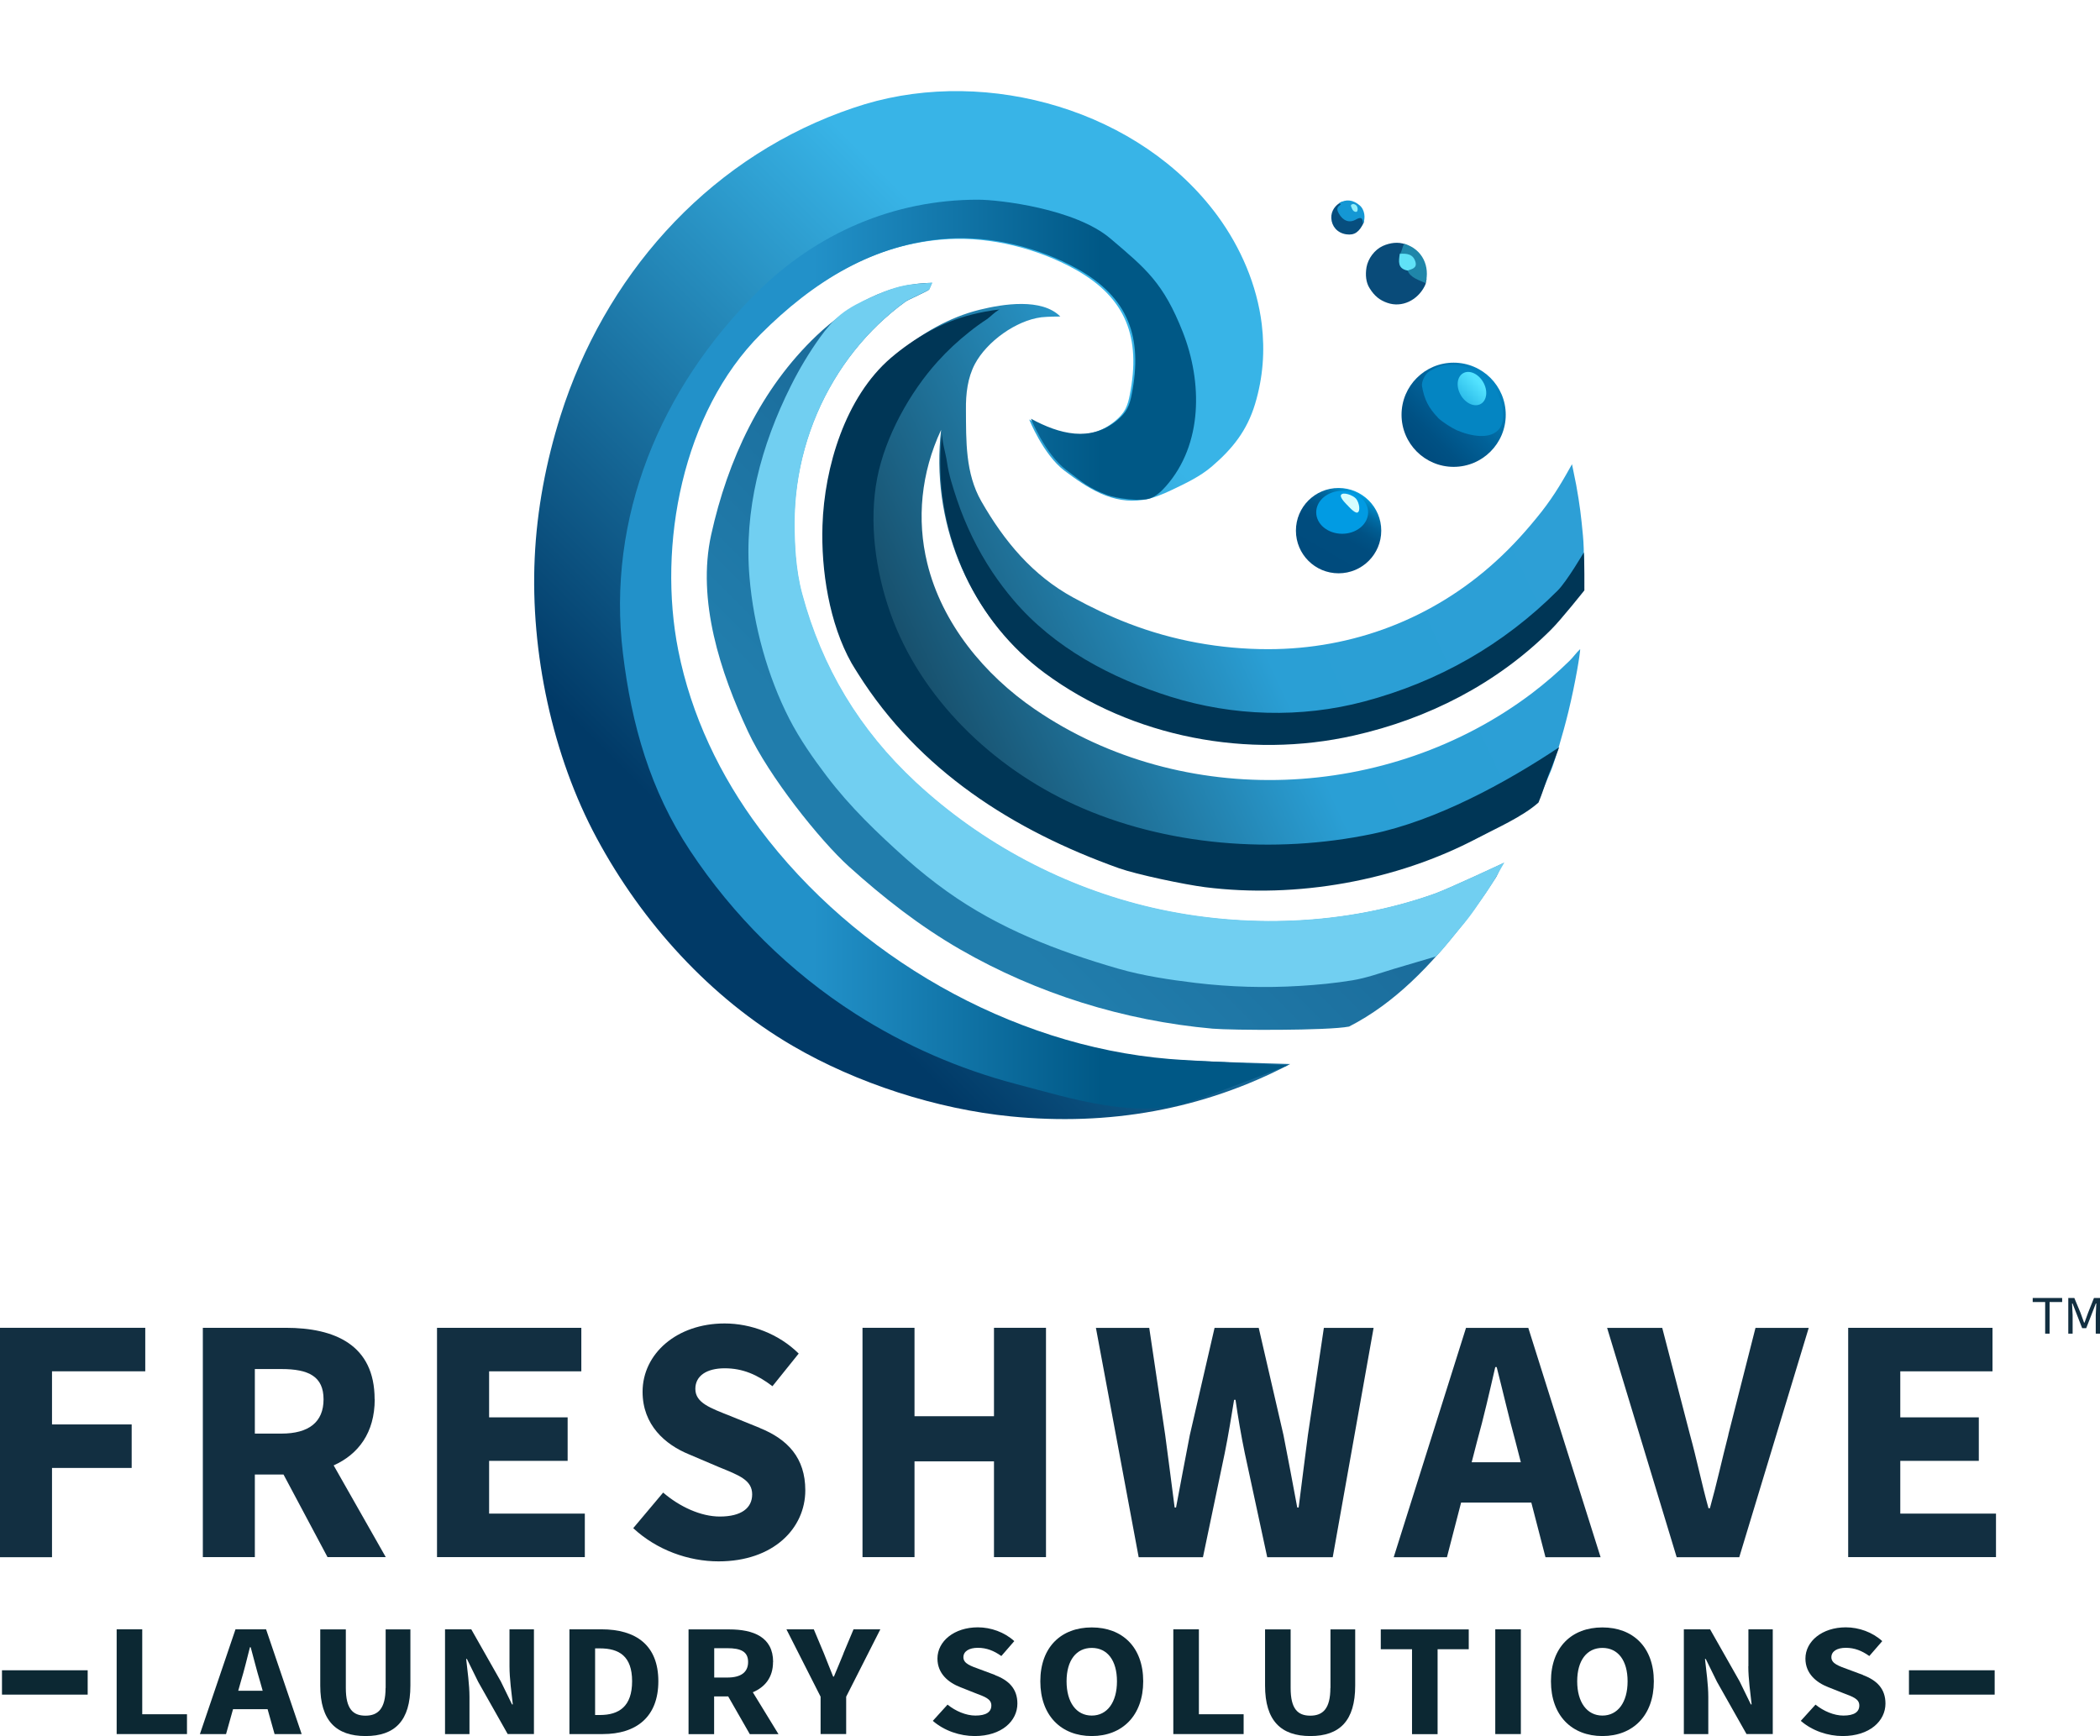 <svg xmlns="http://www.w3.org/2000/svg" xmlns:xlink="http://www.w3.org/1999/xlink" viewBox="0 0 222.49 183.99" aria-labelledby="title desc">
	<title id="title">Logo for Freshwave</title>
	<desc id="desc">Stylized Circle Ocean Wave stacked above text that reads Freshwave Laundry Solutions in various shades of ocean blues.</desc>
  <defs>
    <style>
      .cls-1 {
        fill: #1497d4;
      }

      .cls-2 {
        fill: #019be3;
      }

      .cls-3 {
        fill: #71cff1;
      }

      .cls-4 {
        fill: url(#linear-gradient-2);
      }

      .cls-5 {
        fill: #074e7e;
      }

      .cls-6 {
        fill: #fff;
      }

      .cls-7 {
        fill: none;
      }

      .cls-8 {
        fill: url(#linear-gradient-4);
      }

      .cls-9 {
        fill: url(#linear-gradient-3);
      }
      .cls-11 {
        fill: url(#linear-gradient-5);
      }

      .cls-12 {
        fill: #122f41;
      }

      .cls-13 {
        fill: #003656;
      }

      .cls-14 {
        fill: #0c2833;
      }

      .cls-15 {
        fill: url(#linear-gradient-7);
      }

      .cls-16 {
        fill: url(#linear-gradient-6);
      }

      .cls-17 {
        fill: #91eefa;
      }

      .cls-18 {
        fill: #60e2f7;
      }

      .cls-19 {
        fill: #d6fdfe;
      }

      .cls-20 {
        fill: #0485c2;
      }

      .cls-21 {
        fill: #094b79;
      }

      .cls-22 {
        fill: #1f86a9;
      }

      .cls-23 {
        fill: url(#linear-gradient);
      }
    </style>
    <filter id="filter0_d_59_289" x="40.927" y="0" width="140.636" height="140.636" filterUnits="userSpaceOnUse" color-interpolation-filters="sRGB">
        <feFlood flood-opacity="0" result="BackgroundImageFix"/>
        <feColorMatrix in="SourceAlpha" type="matrix" values="0 0 0 0 0 0 0 0 0 0 0 0 0 0 0 0 0 0 127 0" result="hardAlpha"/>
        <feOffset dy="8"/>
        <feGaussianBlur stdDeviation="4"/>
        <feComposite in2="hardAlpha" operator="out"/>
        <feColorMatrix type="matrix" values="0 0 0 0 0 0 0 0 0 0 0 0 0 0 0 0 0 0 0.15 0"/>
        <feBlend mode="normal" in2="BackgroundImageFix" result="effect1_dropShadow_59_289"/>
        <feBlend mode="normal" in="SourceGraphic" in2="effect1_dropShadow_59_289" result="shape"/>
    </filter>
    <linearGradient id="linear-gradient" x1="150.1" y1="138.15" x2="157.91" y2="145.96" gradientTransform="translate(0 186) scale(1 -1)" gradientUnits="userSpaceOnUse">
      <stop offset="0" stop-color="#004b7d"/>
      <stop offset=".21" stop-color="#005184"/>
      <stop offset=".53" stop-color="#016198"/>
      <stop offset=".91" stop-color="#037db8"/>
      <stop offset="1" stop-color="#0485c2"/>
    </linearGradient>
    <linearGradient id="linear-gradient-2" x1="154.96" y1="143.84" x2="156.95" y2="145.83" gradientTransform="translate(0 186) scale(1 -1)" gradientUnits="userSpaceOnUse">
      <stop offset="0" stop-color="#2ebdea"/>
      <stop offset=".84" stop-color="#53e3ff"/>
    </linearGradient>
    <linearGradient id="linear-gradient-3" x1="139.56" y1="125.86" x2="144.08" y2="133.69" gradientTransform="translate(0 186) scale(1 -1)" gradientUnits="userSpaceOnUse">
      <stop offset="0" stop-color="#004b7d"/>
      <stop offset=".45" stop-color="#004c7e"/>
      <stop offset=".61" stop-color="#005285"/>
      <stop offset=".72" stop-color="#005c91"/>
      <stop offset=".82" stop-color="#006aa2"/>
      <stop offset=".9" stop-color="#017db8"/>
      <stop offset=".97" stop-color="#0193d2"/>
      <stop offset="1" stop-color="#02a1e3"/>
    </linearGradient>
    <linearGradient id="linear-gradient-4" x1="71.5" y1="85.31" x2="139.39" y2="153.19" gradientTransform="translate(0 186) scale(1 -1)" gradientUnits="userSpaceOnUse">
      <stop offset=".1" stop-color="#013a67"/>
      <stop offset=".77" stop-color="#38b4e7"/>
    </linearGradient>
    <linearGradient id="linear-gradient-5" x1="65.68" y1="116.7" x2="136.47" y2="116.7" gradientTransform="translate(0 186) scale(1 -1)" gradientUnits="userSpaceOnUse">
      <stop offset=".29" stop-color="#2291c9"/>
      <stop offset=".72" stop-color="#005886"/>
    </linearGradient>
    <linearGradient id="linear-gradient-6" x1="92.97" y1="91.13" x2="128.31" y2="126.47" gradientTransform="translate(0 186) scale(1 -1)" gradientUnits="userSpaceOnUse">
      <stop offset=".14" stop-color="#217dac"/>
      <stop offset=".71" stop-color="#1b6d9c"/>
    </linearGradient>
    <linearGradient id="linear-gradient-7" x1="94.45" y1="108.73" x2="164.44" y2="141.37" gradientTransform="translate(0 186) scale(1 -1)" gradientUnits="userSpaceOnUse">
      <stop offset=".05" stop-color="#174e6a"/>
      <stop offset=".51" stop-color="#2a9fd5"/>
      <stop offset=".95" stop-color="#2d9fd6"/>
    </linearGradient>
  </defs>
  <g class="cls-24">
    <g>
      <path class="cls-12" d="M0,165.01h5.51v-9.46h8.44v-4.61H5.51v-5.63h9.88v-4.61H0v24.3Z"/>
      <path class="cls-12" d="M39.69,148.27c0-5.78-4.24-7.57-9.42-7.57h-8.78v24.3h5.51v-8.75h3.04l4.66,8.75h6.17l-5.52-9.72c2.6-1.17,4.35-3.44,4.35-7.01h0ZM27,145.07h2.82c2.9,0,4.46.8,4.46,3.21s-1.56,3.63-4.46,3.63h-2.82v-6.83Z"/>
      <path class="cls-12" d="M51.82,154.8h8.32v-4.61h-8.32v-4.88h9.77v-4.61h-15.29v24.3h15.66v-4.61h-10.14v-5.6Z"/>
      <path class="cls-12" d="M80.5,151.31l-3.11-1.26c-2.13-.85-3.72-1.39-3.72-2.88,0-1.39,1.21-2.18,3.11-2.18s3.45.67,5.06,1.9l2.78-3.46c-2.1-2.08-5.04-3.19-7.85-3.19-5.07,0-8.69,3.21-8.69,7.24,0,3.53,2.4,5.6,4.92,6.63l3.17,1.35c2.13.87,3.52,1.37,3.52,2.89,0,1.44-1.13,2.35-3.43,2.35-2.01,0-4.26-1.04-6-2.54l-3.17,3.77c2.49,2.32,5.86,3.52,9.04,3.52,5.81,0,9.19-3.5,9.19-7.53,0-3.43-1.86-5.41-4.84-6.61h0Z"/>
      <path class="cls-12" d="M105.31,150.07h-8.42v-9.37h-5.51v24.3h5.51v-10.15h8.42v10.15h5.51v-24.3h-5.51v9.37Z"/>
      <path class="cls-12" d="M138.57,152.06c-.32,2.5-.66,5.1-.98,7.68h-.15c-.49-2.6-.97-5.22-1.46-7.68l-2.62-11.35h-4.68l-2.62,11.35c-.49,2.53-.98,5.12-1.46,7.68h-.15c-.32-2.56-.67-5.12-1-7.68l-1.69-11.35h-5.65l4.53,24.3h6.81l2.31-11.04c.38-1.87.69-3.82.99-5.64h.15c.26,1.81.59,3.76.98,5.64l2.38,11.04h6.94l4.33-24.3h-5.27l-1.69,11.35Z"/>
      <path class="cls-12" d="M155.32,140.71l-7.66,24.3h5.64l1.5-5.79h7.44l1.5,5.79h5.84l-7.66-24.3h-6.6,0ZM155.92,154.95l.58-2.25c.68-2.43,1.33-5.27,1.92-7.84h.15c.65,2.54,1.31,5.41,1.98,7.84l.58,2.25h-5.22Z"/>
      <path class="cls-12" d="M183.12,152.03c-.69,2.66-1.21,5.11-1.96,7.79h-.15c-.74-2.68-1.23-5.14-1.96-7.79l-2.94-11.32h-5.84l7.37,24.3h6.63l7.36-24.3h-5.64l-2.88,11.32Z"/>
      <path class="cls-12" d="M201.33,154.8h8.32v-4.61h-8.32v-4.88h9.77v-4.61h-15.29v24.3h15.66v-4.61h-10.14v-5.6Z"/>
      <path class="cls-12" d="M215.35,137.97h1.33v3.35h.47v-3.35h1.33v-.43h-3.12v.43Z"/>
      <path class="cls-12" d="M221.85,137.54l-.62,1.56-.38,1.05h-.05l-.38-1.05-.65-1.56h-.64v3.78h.46v-1.98l-.06-1.22h.05l1.02,2.62h.43l1.02-2.62h.05l-.06,1.22v1.98h.46v-3.78h-.64Z"/>
      <path class="cls-14" d="M15.07,172.65h-2.71v11.1h7.45v-2.1h-4.74v-9Z"/>
      <path class="cls-14" d="M24.95,172.65l-3.77,11.1h2.77l.74-2.64h3.66l.74,2.64h2.87l-3.77-11.1h-3.25ZM25.24,179.16l.29-1.03c.34-1.11.65-2.41.95-3.58h.08c.32,1.16.64,2.47.98,3.58l.29,1.03h-2.58Z"/>
      <path class="cls-14" d="M40.85,178.87c0,2.17-.78,2.93-2.13,2.93s-2.08-.75-2.08-2.93v-6.21h-2.71v5.95c0,3.73,1.69,5.35,4.8,5.35s4.75-1.62,4.75-5.35v-5.95h-2.62v6.21h0Z"/>
      <path class="cls-14" d="M53.98,176.57c0,1.31.22,2.86.35,4.04h-.08l-1.19-2.44-3.13-5.52h-2.78v11.1h2.59v-3.94c0-1.31-.22-2.79-.35-4.02h.08l1.19,2.42,3.13,5.54h2.78v-11.1h-2.59v3.92Z"/>
      <path class="cls-14" d="M63.72,172.65h-3.39v11.1h3.54c3.52,0,5.88-1.79,5.88-5.6s-2.36-5.5-6.03-5.5ZM63.56,181.73h-.51v-7.06h.51c2.03,0,3.41.82,3.41,3.48s-1.37,3.58-3.41,3.58Z"/>
      <path class="cls-14" d="M81.91,176.11c0-2.64-2.09-3.45-4.64-3.45h-4.32v11.1h2.71v-4h1.49l2.29,4h3.04l-2.72-4.44c1.28-.54,2.14-1.57,2.14-3.2h0ZM75.67,174.65h1.39c1.43,0,2.2.36,2.2,1.46s-.77,1.65-2.2,1.65h-1.39v-3.12Z"/>
      <path class="cls-14" d="M89.37,175.2c-.33.83-.67,1.6-1.02,2.46h-.08c-.34-.86-.66-1.63-.98-2.46l-1.07-2.55h-2.9l3.62,7.14v3.96h2.71v-3.96l3.62-7.14h-2.84l-1.07,2.55Z"/>
      <path class="cls-14" d="M105.43,177.49l-1.53-.57c-1.05-.38-1.83-.63-1.83-1.31,0-.63.6-1,1.53-1s1.7.31,2.49.87l1.37-1.58c-1.04-.95-2.48-1.46-3.86-1.46-2.5,0-4.28,1.47-4.28,3.31,0,1.61,1.18,2.55,2.42,3.03l1.56.62c1.05.4,1.73.62,1.73,1.32s-.56,1.07-1.69,1.07c-.99,0-2.1-.47-2.95-1.16l-1.56,1.72c1.22,1.06,2.88,1.61,4.44,1.61,2.86,0,4.52-1.6,4.52-3.44,0-1.57-.91-2.47-2.38-3.02h0Z"/>
      <path class="cls-14" d="M115.67,172.45c-3.24,0-5.45,2.08-5.45,5.71s2.21,5.8,5.45,5.8,5.45-2.18,5.45-5.8-2.21-5.71-5.45-5.71ZM115.67,181.79c-1.64,0-2.67-1.41-2.67-3.63s1.03-3.54,2.67-3.54,2.67,1.31,2.67,3.54-1.04,3.63-2.67,3.63Z"/>
      <path class="cls-14" d="M127.02,172.65h-2.71v11.1h7.45v-2.1h-4.74v-9Z"/>
      <path class="cls-14" d="M140.95,178.87c0,2.17-.78,2.93-2.13,2.93s-2.08-.75-2.08-2.93v-6.21h-2.71v5.95c0,3.73,1.69,5.35,4.8,5.35s4.75-1.62,4.75-5.35v-5.95h-2.62v6.21h0Z"/>
      <path class="cls-14" d="M146.3,174.76h3.3v9h2.71v-9h3.3v-2.1h-9.32v2.1Z"/>
      <path class="cls-14" d="M161.13,172.65h-2.71v11.1h2.71v-11.1Z"/>
      <path class="cls-14" d="M169.77,172.45c-3.24,0-5.45,2.08-5.45,5.71s2.21,5.8,5.45,5.8,5.45-2.18,5.45-5.8-2.21-5.71-5.45-5.71ZM169.77,181.79c-1.63,0-2.67-1.41-2.67-3.63s1.03-3.54,2.67-3.54,2.67,1.31,2.67,3.54-1.04,3.63-2.67,3.63Z"/>
      <path class="cls-14" d="M185.23,176.57c0,1.31.22,2.86.35,4.04h-.08l-1.19-2.44-3.13-5.52h-2.78v11.1h2.59v-3.94c0-1.31-.22-2.79-.35-4.02h.08l1.19,2.42,3.13,5.54h2.78v-11.1h-2.58v3.92h0Z"/>
      <path class="cls-14" d="M197.39,177.49l-1.53-.57c-1.04-.38-1.83-.63-1.83-1.31,0-.63.6-1,1.53-1s1.7.31,2.49.87l1.37-1.58c-1.04-.95-2.48-1.46-3.86-1.46-2.5,0-4.28,1.47-4.28,3.31,0,1.61,1.18,2.55,2.42,3.03l1.56.62c1.05.4,1.73.62,1.73,1.32s-.56,1.07-1.69,1.07c-.99,0-2.1-.47-2.95-1.16l-1.56,1.72c1.22,1.06,2.88,1.61,4.44,1.61,2.86,0,4.53-1.6,4.53-3.44,0-1.57-.91-2.47-2.38-3.02h0Z"/>
      <path class="cls-14" d="M9.29,176.99H.21v2.58h9.08v-2.58Z"/>
      <path class="cls-14" d="M211.33,176.99h-9.08v2.58h9.08v-2.58Z"/>
    </g>
  </g>
  <g filter="url(#filter0_d_59_289)">
    <circle class="cls-6" cx="111.25" cy="62.32" r="62.32"/>
  </g>
  <g class="cls-10">
    <g>
      <path class="cls-6" d="M153.99,51.72c4.29,0,7.77-3.48,7.77-7.77s-3.48-7.77-7.77-7.77-7.77,3.48-7.77,7.77,3.48,7.77,7.77,7.77Z"/>
      <path class="cls-6" d="M141.77,62.86c3.66,0,6.63-2.97,6.63-6.63s-2.97-6.63-6.63-6.63-6.63,2.97-6.63,6.63,2.97,6.63,6.63,6.63Z"/>
      <path class="cls-6" d="M147.77,23.96c-.75,0-1.45.16-2.08.45.14-.36.23-.75.23-1.15,0-1.75-1.42-3.17-3.17-3.17s-3.17,1.42-3.17,3.17,1.42,3.17,3.17,3.17c.25,0,.5-.04.73-.1-.49.79-.79,1.71-.79,2.71,0,2.8,2.27,5.08,5.08,5.08s5.08-2.27,5.08-5.08-2.27-5.08-5.08-5.08Z"/>
      <path class="cls-6" d="M168.2,43.48c.62,2.32,1.16,3.71,1.49,6.08.66,4.67,1.6,8.12,1.45,12.87-.32,9.68-1.93,18.42-6.72,26.84-4.4,7.75-10.31,16.25-17.69,21.16-8.22,5.47-18.18,10.02-28.14,11.1-19.05,2.06-37.43-5.42-50.94-20.53-13.32-14.92-17.68-35.63-12.32-54.85,2-7.17,5.27-13.66,9.77-19.55,11.5-15.04,31.3-25.01,50.17-18.28.97.35,1.93.74,2.87,1.18,8.92,4.17,17.55,13.18,18.74,23.32.45,3.78.22,7.33-.22,9.55-1.69,8.44-10.98,15.69-19.62,14.19-4.94-.86-8.74-4.68-10.91-9.02-.42-.84-.7-2.53-.7-2.53,0,.86,0,1.84.05,2.5.07.84.23,1.58.48,2.38.59,1.91,1.57,3.36,2.89,4.83,5.73,6.43,13.53,9.04,21.85,10.08,4.88.61,9.44.42,14.05-1.45,4.32-1.76,8.32-4.24,11.82-7.33,4.62-4.08,7.38-9.57,10.91-14.51.38.82.6,1.55.71,1.97h0Z"/>
      <path class="cls-23" d="M154.01,49.47c3.05,0,5.52-2.47,5.52-5.52s-2.47-5.52-5.52-5.52-5.52,2.47-5.52,5.52,2.47,5.52,5.52,5.52Z"/>
      <path class="cls-20" d="M152.36,44.27c-1.02-1.07-1.45-1.92-1.7-3.34-.08-.47.31-1.32.82-1.61.8-.45,1.29-.66,2.28-.66,2.08,0,4.17,1.27,5,3.16.34.75.84,2.51.16,3.52-.92,1.35-3.17.86-4.6.24-.53-.24-1.56-.9-1.97-1.31h0Z"/>
      <path class="cls-4" d="M156.89,42.8c.65-.38.77-1.41.25-2.31-.52-.9-1.47-1.32-2.13-.94-.65.38-.77,1.41-.25,2.31s1.47,1.32,2.13.94Z"/>
      <path class="cls-9" d="M141.82,60.75c2.5,0,4.52-2.02,4.52-4.52s-2.02-4.52-4.52-4.52-4.52,2.02-4.52,4.52,2.02,4.52,4.52,4.52Z"/>
      <path class="cls-2" d="M142.2,56.56c1.52,0,2.75-1.02,2.75-2.27s-1.23-2.28-2.75-2.28-2.75,1.02-2.75,2.28,1.23,2.27,2.75,2.27Z"/>
      <path class="cls-19" d="M142.07,52.46c.18-.38,1.29,0,1.62.41.32.41.47,1.3.13,1.44-.29.12-1.04-.75-1.04-.75,0,0-.86-.8-.71-1.1h0Z"/>
      <path class="cls-8" d="M136.69,112.75s-10.79-.29-13.04-.47c-16.84-1.4-33.33-10.96-43.37-24.38-4.19-5.59-7.27-12.05-8.63-18.92-2.21-11.13.44-25.21,8.74-33.51,5.5-5.5,12.05-9.68,20.04-10.13,4.56-.26,9.5,1,13.49,3.21,5.43,3.03,6.96,7.26,5.78,13.27-.1.53-.23,1.07-.48,1.54-.25.47-.62.86-1.03,1.21-2.86,2.41-6.2,1.48-9.15-.12,0,0,1.5,3.74,3.74,5.43,2.45,1.84,5.07,3.59,8.33,3.09,1.04-.16,2.04-.58,2.99-1.03,1.47-.7,3.03-1.43,4.28-2.5,2.22-1.9,3.74-3.82,4.59-6.63.85-2.81,1.05-5.63.71-8.46-.51-4.14-2.21-8.09-4.67-11.46-8.22-11.21-24.28-15.78-37.38-11.85-.86.26-1.71.55-2.55.86-14.51,5.39-25.07,17.54-29.69,32.14-1.54,4.88-2.51,9.97-2.74,15.09-.46,9.94,1.87,20.97,6.58,29.7,4.81,8.94,12.03,16.91,20.75,21.99,6.79,3.97,15.29,6.71,23.13,7.48,10.32,1.02,20.3-.68,29.6-5.56h0Z"/>
      <path class="cls-11" d="M109.22,44.36s1.5,3.74,3.74,5.43c1.77,1.32,2.3,1.9,4.36,2.67.98.36,3.58.71,4.56.34.65-.25,1.18-.75,1.64-1.27,3.95-4.47,3.86-11.08,1.8-16.33-2.06-5.24-3.93-6.74-7.67-9.92-3.74-3.18-11.79-4.12-14.04-4.12-8.93,0-17.1,3.55-23.41,9.82-10.24,10.16-15.95,23.89-14.2,38.27.91,7.54,2.89,14.51,7.1,20.87,4.57,6.91,10.59,12.88,17.58,17.34,5.21,3.32,10.94,5.82,16.91,7.39,5.98,1.57,12.82,3.79,18.56,1.88,3.37-1.12,10.32-3.85,10.32-3.85,0,0-10.36-.47-12.61-.67-16.84-1.4-33.33-10.96-43.37-24.38-4.19-5.59-7.27-12.05-8.63-18.92-2.21-11.13.44-25.21,8.74-33.51,5.5-5.5,12.05-9.68,20.04-10.13,4.56-.26,9.5,1,13.49,3.21,5.43,3.03,6.96,7.26,5.78,13.27-.1.53-.23,1.07-.48,1.54-.25.47-.62.86-1.03,1.21-2.86,2.41-6.2,1.48-9.15-.12h-.02Z"/>
      <path class="cls-16" d="M159.34,91.46c-.26.12-.65,1.21-.82,1.47-.38.59-.76,1.17-1.15,1.75-.77,1.12-1.58,2.22-2.41,3.29-3.36,4.28-7.14,8.31-12.03,10.81-2.25.44-12.42.4-14.47.22-9.38-.84-18.58-3.7-26.74-8.4-4.28-2.47-8.11-5.47-11.77-8.77-3.1-2.8-8.5-9.59-10.69-14.29-2.94-6.28-5.45-13.92-3.91-20.89,1.75-7.91,5.24-15.46,11.19-21.11,3.32-3.15,7.55-5.56,12.2-5.56l-.3.7c-.06.14-2.2,1.07-2.48,1.27-1.03.74-1.99,1.56-2.91,2.43-1.82,1.75-3.41,3.75-4.71,5.93-2.73,4.55-4.19,9.84-4.19,15.14,0,2.1.1,4.89.8,7.49,2.11,7.85,6.08,14.44,12.05,19.99,7.01,6.51,15.75,11.14,25.07,13.29,9.75,2.24,20.48,1.87,29.94-1.51,1.4-.5,7.31-3.26,7.32-3.27h-.01Z"/>
      <path class="cls-3" d="M98.78,29.94l-.3.7c-.06.14-2.2,1.07-2.48,1.27-1.03.74-1.99,1.56-2.91,2.43-1.82,1.75-3.41,3.76-4.71,5.93-2.73,4.55-4.19,9.84-4.19,15.14,0,2.1.1,4.89.8,7.49,2.11,7.85,6.08,14.44,12.05,19.99,7.01,6.51,15.75,11.14,25.07,13.29,9.75,2.24,20.48,1.87,29.94-1.51,1.4-.5,7.33-3.27,7.33-3.27-.48.86-1.19,2.11-1.68,2.83-1.14,1.64-1.71,2.63-3.01,4.13-.7.8-1.79,2.28-2.56,2.99,0,0-3.31.97-4.53,1.34-1.43.44-2.86.95-4.32,1.19-1.83.3-3.69.48-5.53.59-3.71.23-7.43.12-11.11-.32-2.72-.33-5.55-.75-8.18-1.51-6.49-1.88-12.61-4.24-18.14-8.19-1.5-1.07-2.94-2.23-4.32-3.45-3.06-2.74-5.94-5.49-8.43-8.78-1.45-1.91-2.83-3.89-3.93-6.02-2.33-4.54-3.8-9.93-4.23-15.01-.61-7.13,1.21-13.97,4.39-20.32.9-1.8,1.93-3.52,3.1-5.15.64-.88,1.34-1.73,2.19-2.41.96-.77,2.09-1.32,3.21-1.82,1.11-.5,2.24-.97,3.43-1.22,1-.21,2.04-.21,3.05-.33Z"/>
      <path class="cls-15" d="M167.42,68.74c.01.44-.49,3.54-1.25,6.67-.63,2.58-1.44,5.14-1.65,5.73-.35,1.01-.97,2.19-1.3,3.24-.53.67-4.3,2.95-5.77,3.89-1.7,1.08-3.96,1.67-5.85,2.37-2.39.88-4.85,1.58-7.35,2.1-5.14,1.06-10.57,1.43-15.79.77-2.15-.27-7.25-1.34-9.13-2.01-11.23-4.01-21.19-10.37-27.64-20.61-.23-.37-.47-.74-.69-1.12-2.36-4.19-3.24-9.85-3.08-14.6.2-6.15,2.41-13.59,7.24-17.74,2.46-2.1,5.43-3.82,8.64-4.61,2.47-.61,6.57-1.26,8.54.72,0,0-1.32,0-2.01.08-2.69.34-5.78,2.58-7.04,4.95-.78,1.47-.97,3.18-.95,4.84.02,3.32-.07,6.74,1.63,9.71,2.43,4.24,5.42,7.84,9.74,10.2,1.89,1.03,3.84,1.97,5.85,2.74,4.71,1.82,9.75,2.73,14.8,2.73,8.97,0,17.45-3.23,24.11-9.3,1.77-1.6,3.37-3.39,4.85-5.26,1.47-1.88,2.4-3.56,3.23-5.04.13.68.38,1.86.45,2.22.38,2.12.51,3.22.71,5.34.16,1.74.12,3.87-.09,5.69,0,0-2.35,3.04-3.39,4.09-5.73,5.73-13.02,9.45-20.9,11.23-11.18,2.52-23.47.21-32.74-6.61-7.72-5.69-11.77-15.21-10.97-24.72.04-.49.05-.39.09-.88-2.13,4.56-2.6,9.49-1.47,14.12,1.55,6.39,6.07,11.85,11.42,15.5,15.64,10.69,37.44,9.76,52.61-1.68,1.41-1.07,2.76-2.23,4.02-3.47.45-.44.67-.81,1.13-1.24v-.03Z"/>
      <path class="cls-13" d="M99.82,45.72c-.03.49-.05.39-.09.88-.03.42-.06.83-.08,1.25-.36,9.09,3.67,18.04,11.05,23.48,9.27,6.83,21.55,9.14,32.74,6.61,7.87-1.77,15.17-5.5,20.9-11.23,1.05-1.04,3.52-4.15,3.52-4.15,0,0,.02-3.33-.06-4.02,0,0-1.79,3.06-2.77,4.04-5.74,5.74-12.65,9.67-20.48,11.75-6.71,1.79-13.91,1.57-20.53-.5-6.28-1.97-12.33-5.17-16.64-10.24-.81-.95-1.56-1.95-2.25-2.98-1.57-2.37-2.82-4.94-3.73-7.63-.43-1.29-.88-2.66-1.07-4.01-.13-.95-.59-2.31-.52-3.24h0Z"/>
      <path class="cls-13" d="M105,33.47c-.17.14-.31.26-.39.32-.66.43-1.3.89-1.91,1.38-1.2.95-2.32,1.99-3.34,3.12-2.97,3.28-5.57,7.98-6.42,12.35-.91,4.68-.18,9.89,1.4,14.34,3.22,9.06,10.84,16.33,19.49,20.28,9.66,4.41,21.22,5.26,31.54,3.11,6.77-1.41,14.09-5.37,19.82-9.19l-.87,2.32c-.42.93-.8,2.29-1.32,3.54-1.68,1.51-4.59,2.78-6.44,3.76-8.64,4.56-19.19,6.43-28.88,5.21-2.14-.27-7.25-1.34-9.13-2.01-11.23-4.01-21.19-10.37-27.64-20.61-.23-.37-.47-.74-.69-1.12-2.36-4.19-3.24-9.85-3.08-14.6.2-6.15,2.41-13.59,7.24-17.74,2.46-2.1,5.43-3.82,8.64-4.61.84-.21,1.86-.42,2.93-.53-.19.02-.63.4-.97.69h0Z"/>
      <path class="cls-21" d="M151.07,29.94c-.01.13-.08.28-.14.4-.75,1.46-2.38,2.3-3.95,1.75-.78-.27-1.36-.71-1.88-1.56-.38-.6-.46-1.4-.32-2.22.16-.89.83-1.84,1.73-2.25.76-.34,1.63-.46,2.4-.17.67.25.27.56.14.88-.15.38-.18.81-.02,1.19.18.42.53.75.93.97.21.12.43.22.61.37.18.15.58.05.57.29,0,0-.08.34-.08.34h0Z"/>
      <path class="cls-22" d="M148.3,26.9c.29-.27.22-.78.51-1.06,1.93.58,2.7,2.42,2.23,4.17-.66-.34-1.59-.53-1.91-1.35.29-.86-.34-1.28-.84-1.77Z"/>
      <path class="cls-18" d="M148.3,26.9c.73-.06,1.42.01,1.66.84.2.68-.38.77-.83.93-1.09-.21-.94-.99-.83-1.77Z"/>
      <path class="cls-5" d="M144.49,23.58c-.47.99-.97,1.38-1.85,1.25-.97-.14-1.55-.86-1.59-1.71-.04-.78.44-1.39,1.01-1.68.3-.14.36-.04.3.26-.22,1.08.37,1.58,1.44,1.23.8-.25.74-.25.69.64h0Z"/>
      <path class="cls-1" d="M144.41,23.74c-.02-.45-.07-.87-.73-.49-.73.43-1.4.14-1.83-.62-.19-.34-.28-.63.12-.9.2-.14-.06-.14-.12-.19.78-.49,1.52-.35,2.19.21.56.46.66,1.38.36,1.99h0Z"/>
      <path class="cls-17" d="M143.36,21.61c.31.05.46.23.48.53,0,.14-.02.33-.21.31-.3-.04-.38-.32-.48-.56-.07-.18.05-.25.21-.27h0Z"/>
    </g>
  </g>
</svg>